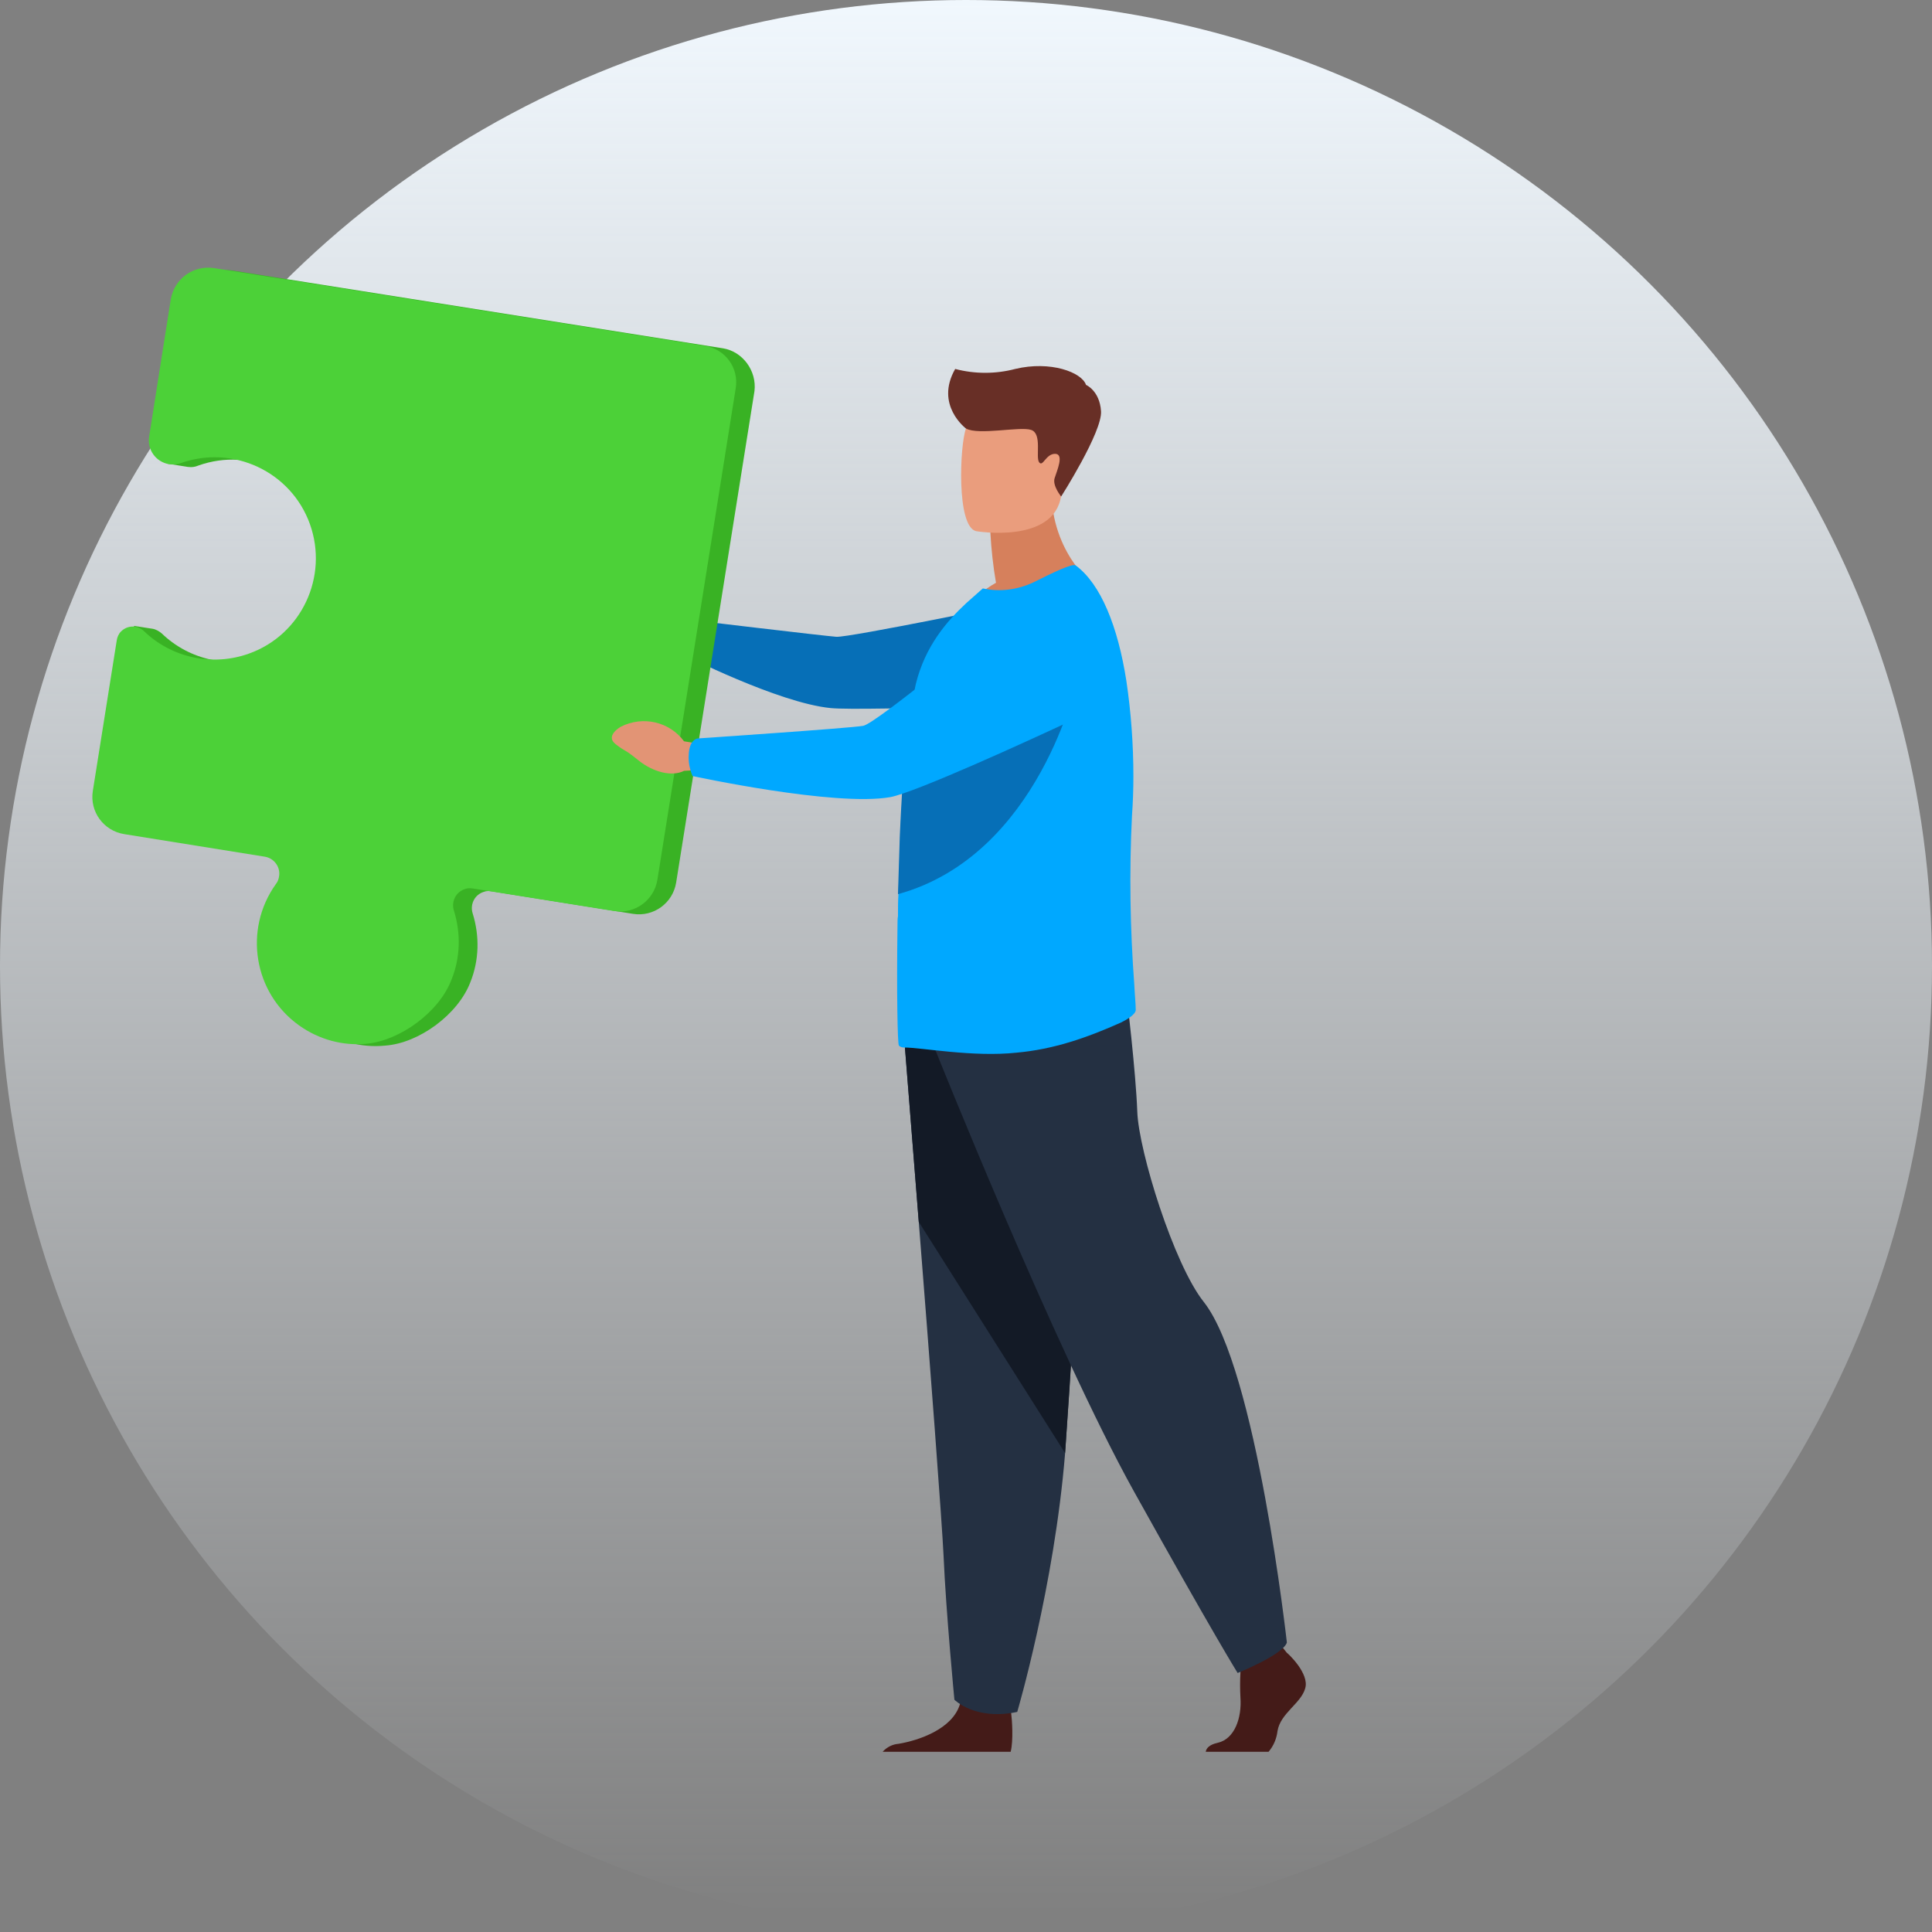 <?xml version="1.0" encoding="utf-8"?>
<!-- Generator: Adobe Illustrator 22.0.1, SVG Export Plug-In . SVG Version: 6.00 Build 0)  -->
<svg version="1.1" id="Layer_1" xmlns="http://www.w3.org/2000/svg" xmlns:xlink="http://www.w3.org/1999/xlink" x="0px" y="0px"
	 viewBox="0 0 412 412" style="enable-background:new 0 0 412 412;" xml:space="preserve">
<rect x="0" y="0" width="412" height="412" fill="#808080" stroke="none"/>
<style type="text/css">
	.st0{fill:url(#Mask_1_);}
	.st1{fill:#441B18;}
	.st2{fill:#243042;}
	.st3{fill:#131A26;}
	.st4{fill:#D6805C;}
	.st5{fill:#EA9D7D;}
	.st6{fill:#A16D3C;}
	.st7{fill:#066FB7;}
	.st8{fill:#00A8FF;}
	.st9{fill:#39B224;}
	.st10{fill:#4CD138;}
	.st11{fill:#E29475;}
	.st12{fill:#682F26;}
</style>
<g id="Group_260" transform="translate(-842 -2811)">
	
		<linearGradient id="Mask_1_" gradientUnits="userSpaceOnUse" x1="998.121" y1="3067.379" x2="998.121" y2="3066.379" gradientTransform="matrix(412 0 0 -412 -410178 1266571)">
		<stop  offset="0" style="stop-color:#F2F9FF"/>
		<stop  offset="1" style="stop-color:#F2F9FF;stop-opacity:0"/>
	</linearGradient>
	<circle id="Mask" class="st0" cx="1048" cy="3017" r="206"/>
	<g id="man" transform="translate(-827.005 2382.179)">
		<g id="Group_256" transform="translate(1857.231 640.787)">
			<path id="Path_802" class="st1" d="M90.1,148.1c-0.9,3.2-5.3,5.3-5.9,9.1c-0.2,1.6-0.8,3.1-1.9,4.4H68.9c0.1-0.7,0.7-1.5,2.5-1.9
				c3.7-0.8,5.2-5.4,4.9-9.6c-0.1-1.8-0.1-3.7,0-5.5c0.1-2.4,0.3-4.3,0.3-4.3l8-1.9l0.8,1.1l0.8,1C86.3,140.5,91.1,144.9,90.1,148.1
				L90.1,148.1z"/>
			<path id="Path_803" class="st1" d="M27.3,161.6H0c0.9-1,2.1-1.6,3.4-1.7c4.2-0.7,11.5-3.1,13.1-8.5c0.1-0.2,0.1-0.3,0.1-0.5
				c1.3-5.7,10.7,1.8,10.7,1.8s0,0.2,0.1,0.6C27.6,154.8,27.9,159.2,27.3,161.6L27.3,161.6z"/>
			<path id="Path_804" class="st2" d="M4.6,9.5c0,0,1.4,17.8,3.1,39.1c2.3,29,5,64.6,5.3,71.4c0.5,11.7,2.3,30.5,2.3,30.5
				s4.4,4.5,13.4,2.6c0,0,7.9-26.8,10.2-55.1l0.1-1.4C41,67.7,44.3,7,44.3,7L4.6,9.5z"/>
			<path id="Path_805" class="st3" d="M4.6,9.5c0,0,1.4,17.8,3.1,39.1l31.2,49.3l0.1-1.4C41.1,67.7,44.3,7,44.3,7L4.6,9.5z"/>
			<path id="Path_806" class="st2" d="M11.1,11.6c0,0,25.7,64.3,42.5,94.5s22.1,38.7,22.1,38.7s9.7-3.9,10.5-6.5
				c0,0-6.5-58.4-17.7-72.6c-6.4-8-13.9-32.2-14.2-40.6S52,0,52,0L11.1,11.6z"/>
		</g>
		<path id="Path_807" class="st4" d="M1881.4,553.1c-0.6-3.5-1-7.1-1.2-10.7l13-10.5c-0.5,14.4,8.8,21.4,8.8,21.4
			s-17.3,8.5-27.4,5.4C1876.6,556.4,1878.9,554.5,1881.4,553.1L1881.4,553.1z"/>
		<path id="Path_808" class="st5" d="M1877.2,542.1c0,0,16.6,2.8,18.1-7.6s4.7-16.9-5.8-19.1s-13.2,1.4-14.5,4.8
			S1872.9,541.2,1877.2,542.1z"/>
		<g id="Group_257" transform="translate(1801.945 557.118)">
			<path id="Path_809" class="st6" d="M17.1,6.3l-3.5-2.2C10.9,0.3,5.7-0.7,1.7,1.7c0,0-3,1.9-1,3.5s1.5,0.7,4.2,3s6.3,3.1,8.6,1.9
				l3-0.3L17.1,6.3z"/>
			<path id="Path_810" class="st7" d="M12.9,7c0.9-2.8,1.3-3.1,1.3-3.1s28.5,3.4,31.2,3.6s40-7.5,40-7.5l17.6,21.4
				c0,0-52,2-58.8,1.3c-11.2-1.1-31.6-11.5-31.6-11.5C12.4,9.8,12.5,8.4,12.9,7z"/>
		</g>
		<path id="Path_811" class="st8" d="M1911.2,644.1c0.1,1.1-2.2,2.3-3.2,2.8c-7.4,3.3-14.4,5.7-22.2,6.4c-9.3,1-20.3-1.1-24-1.1
			c-0.4,0-0.8-0.1-1.1-0.4c-0.3-0.2-0.5-11.5-0.3-25.9c0-0.6,0-1.2,0.1-1.7V624c0-1.5,0-3,0.1-4.5c0.1-4.2,0.3-8.5,0.4-12.7
			c0.3-6.3,0.6-12.5,1.2-17.9c0.4-4.8,1.1-9.5,2.1-14.2c2-8.1,6.6-13.4,10.8-17.3l3.5-3.1c3.6,0.8,7.4,0.3,10.8-1.3
			c4-2,8.3-4.1,9-3.6c5.4,4,9,13.1,10.8,24.6c1,6.7,1.5,13.5,1.5,20.4c0,2.8-0.1,5.6-0.3,8.4c-0.6,12-0.4,24.1,0.5,36.1
			C1911,641.1,1911.2,642.9,1911.2,644.1L1911.2,644.1z"/>
		<path id="Path_812" class="st9" d="M1823.2,503.1l-104.7-16.6c-4.5-0.7-8.6,2.3-9.3,6.8c0,0,0,0,0,0l-4.6,29.2
			c-0.1,1.7,0,3.4,0.1,5.2l3.8,0.6c0.2,0,0.4,0.1,0.7,0.1c0.7,0.1,1.4,0,2.1-0.3c11.2-4,23.6,1.8,27.6,13c4,11.2-1.8,23.6-13,27.6
			c-7.8,2.8-16.5,0.9-22.4-4.8c-0.6-0.5-1.3-0.9-2-1l-3.9-0.6l-4.9,35.6c-0.7,4.4,2.3,8.5,6.7,9.2l29.9,4.8c2.1,0.3,3.5,2.3,3.1,4.3
			c-0.1,0.6-0.3,1.1-0.7,1.6c-6.9,9.7-4.7,23.2,5,30.1c4.2,3,9.3,4.4,14.4,3.9c7.3-0.5,15.6-6.7,18.2-13.5c1.9-4.7,2-9.9,0.5-14.7
			c-0.6-1.9,0.4-4,2.4-4.6c0.5-0.2,1.1-0.2,1.7-0.1l30.1,4.8c4.4,0.7,8.5-2.3,9.2-6.7l16.7-104.8
			C1830.4,507.9,1827.4,503.8,1823.2,503.1L1823.2,503.1z"/>
		<path id="Path_813" class="st7" d="M1898.7,573.7c0,0-8,37.5-38.2,45.8c0.1-4.2,0.3-8.5,0.4-12.7c0.3-6.3,0.6-12.5,1.2-17.9
			c0.5-0.3,1-0.5,1.5-0.6C1873.9,584.8,1898.7,573.7,1898.7,573.7L1898.7,573.7z"/>
		<path id="Path_814" class="st10" d="M1765.3,637.7c1.9-4.7,2-9.9,0.5-14.7c-0.6-1.9,0.4-4,2.4-4.6c0.5-0.2,1.1-0.2,1.7-0.1
			l30.1,4.8c4.4,0.7,8.5-2.3,9.2-6.7l16.7-104.8c0.7-4.3-2.2-8.3-6.5-9c0,0,0,0,0,0l-104.7-16.6c-4.5-0.7-8.6,2.3-9.3,6.8l-4.6,29.2
			c-0.4,2.7,1.4,5.3,4.2,5.8c0.8,0.1,1.7,0.1,2.5-0.2c11.2-4,23.6,1.8,27.6,13c4,11.2-1.8,23.6-13,27.6c-7.8,2.8-16.5,0.9-22.4-4.8
			c-1.4-1.3-3.5-1.3-4.9,0.1c-0.5,0.5-0.8,1.2-0.9,1.9l-5.1,32.1c-0.7,4.4,2.3,8.5,6.7,9.2h0l29.9,4.8c2.1,0.3,3.5,2.3,3.1,4.3
			c-0.1,0.6-0.3,1.1-0.7,1.6c-6.9,9.7-4.7,23.2,5,30.1c4.2,3,9.3,4.4,14.4,3.9C1754.4,650.7,1762.7,644.6,1765.3,637.7z"/>
		<g id="Group_258" transform="translate(1799.476 554.905)">
			<path id="Path_815" class="st11" d="M19.7,32.7L15.4,32c-3.1-4.2-8.8-5.5-13.5-3.1c0,0-3.4,1.9-1.1,3.7s1.6,0.8,4.8,3.4
				s7.2,3.6,9.8,2.3l3.4-0.2L19.7,32.7z"/>
			<path id="Path_816" class="st8" d="M16.4,34.9c0.1-3.2,1.8-3.5,1.8-3.5s32.6-2.2,35.4-2.7S82.4,6.6,82.4,6.6s10-9,17.1-6
				c6.1,2.6,8,7.9,8.3,12.7c0.3,5.7-2.9,11.1-8.1,13.5c-11.7,5.5-35,16.1-40.3,17.1c-11.8,2.1-42.2-4.5-42.2-4.5
				C16.6,37.9,16.3,36.4,16.4,34.9L16.4,34.9z"/>
		</g>
		<path id="Path_817" class="st12" d="M1875,520.2c0,0-6.7-5-2.3-12.7c4.2,1.1,8.6,1.1,12.8,0c7.5-1.8,14.2,0.7,15.1,3.4
			c0,0,2.9,1.2,3.2,5.6s-8.5,18.2-8.5,18.2s-1.9-2.3-1.4-3.9s2.1-5.2,0.1-5.2s-2.6,2.9-3.4,1.8s0.7-6.1-1.7-6.9
			S1877.7,521.7,1875,520.2L1875,520.2z"/>
	</g>
</g>
</svg>
